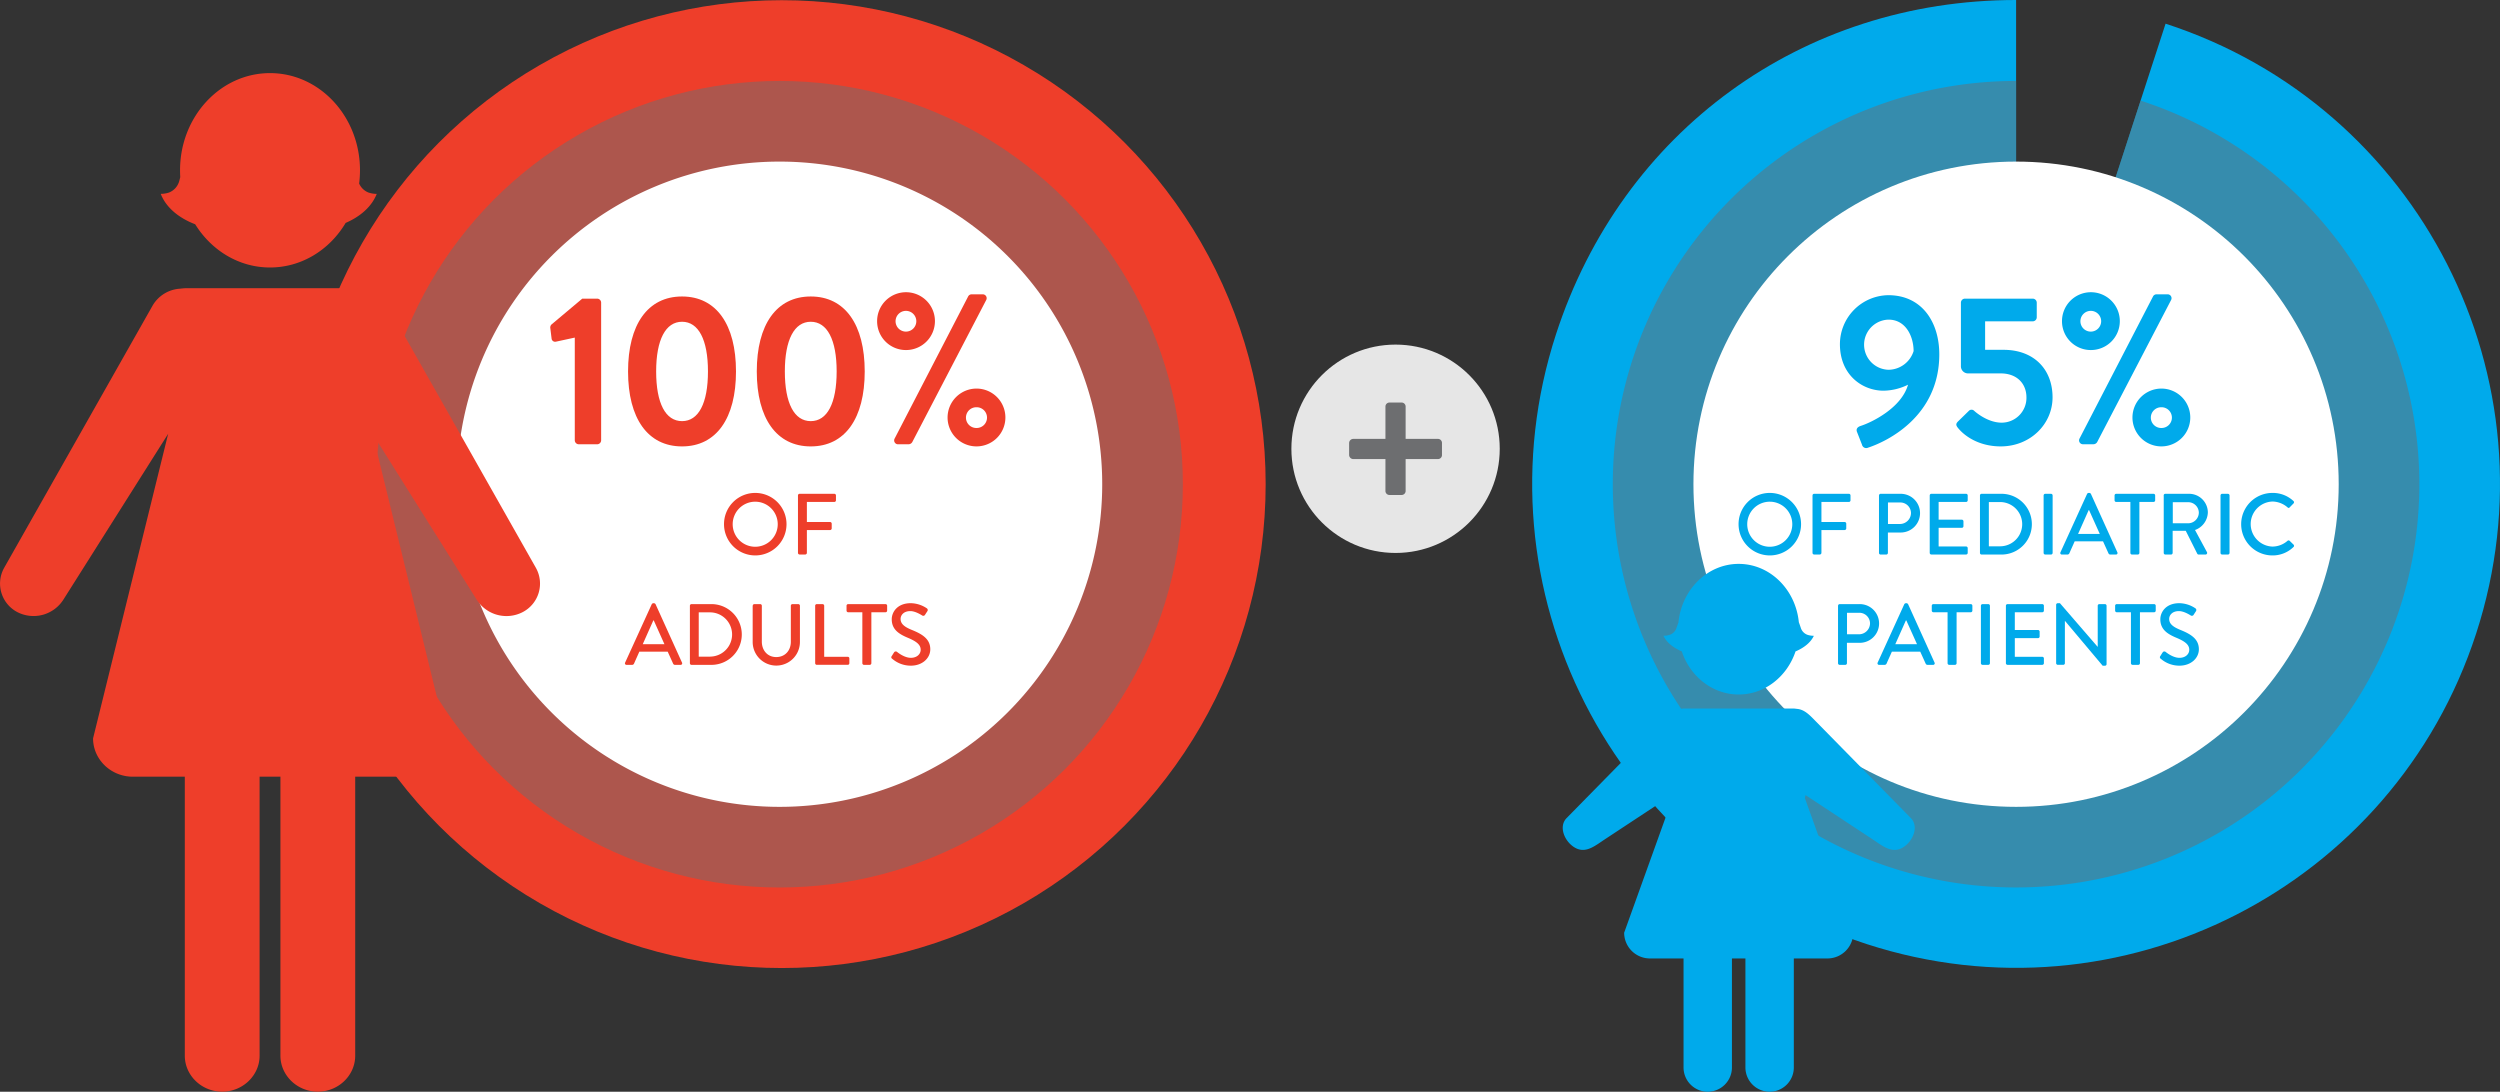 <svg xmlns="http://www.w3.org/2000/svg" width="1055" height="460.714" viewBox="0 0 1055 460.714">
  <rect x="0" y="0" width="1055" height="460.714" fill="#333333" stroke="none"/>
  <g id="CHARTS" transform="translate(-13.001 -7.55)">
    <circle id="Ellipse_76" data-name="Ellipse 76" cx="204.21" cy="204.21" r="204.21" transform="translate(138.688 7.638)" fill="#ee3e2a"/>
    <g id="Group_507" data-name="Group 507" transform="translate(659.577 7.55)">
      <g id="Group_506" data-name="Group 506">
        <g id="Group_505" data-name="Group 505">
          <path id="Path_1102" data-name="Path 1102" d="M657.248,211.731,720.342,17.542c107.233,34.853,165.919,150.035,131.081,257.3S701.4,440.787,594.169,405.934,428.25,255.9,463.089,148.637C490.962,62.842,567.06,7.55,657.263,7.55V211.731Z" transform="translate(-453.044 -7.55)" fill="#00aaeb"/>
        </g>
      </g>
    </g>
    <g id="Group_508" data-name="Group 508" transform="translate(693.602 41.712)">
      <path id="Path_1103" data-name="Path 1103" d="M476.2,200.98A170.18,170.18,0,1,0,698.924,39.1L646.38,200.818V30.8A170.172,170.172,0,0,0,476.2,200.98Z" transform="translate(-476.2 -30.8)" fill="#6d6e71" opacity="0.5"/>
    </g>
    <circle id="Ellipse_77" data-name="Ellipse 77" cx="136.15" cy="136.15" r="136.15" transform="translate(727.632 75.742)" fill="#fff"/>
    <g id="Group_509" data-name="Group 509" transform="translate(171.807 41.712)">
      <circle id="Ellipse_78" data-name="Ellipse 78" cx="170.18" cy="170.18" r="170.18" fill="#6d6e71" opacity="0.5"/>
    </g>
    <path id="Path_2455" data-name="Path 2455" d="M136.15,0A136.15,136.15,0,1,1,0,136.15,136.15,136.15,0,0,1,136.15,0Z" transform="translate(205.837 75.742)" fill="#fff"/>
    <circle id="Ellipse_80" data-name="Ellipse 80" cx="43.963" cy="43.963" r="43.963" transform="translate(557.966 152.971)" fill="#e6e6e6"/>
    <g id="Group_510" data-name="Group 510" transform="translate(672.477 245.511)">
      <path id="Path_1104" data-name="Path 1104" d="M536.079,169.5c13.165,0,24.009,10.77,25.376,24.612.294.808.588,1.631.867,2.483a4.552,4.552,0,0,0,3,2.909,8.712,8.712,0,0,0,2.468.338c-1.337,2.88-4.188,5.084-7.729,6.6-3.556,10.594-12.96,18.176-23.995,18.176s-20.453-7.582-24.009-18.191c-3.526-1.513-6.392-3.717-7.729-6.6a8.713,8.713,0,0,0,2.469-.338,4.523,4.523,0,0,0,3-2.909c.265-.779.544-1.543.852-2.322,1.337-13.885,12.21-24.759,25.434-24.759Zm2.836,166.507v46.035a10.247,10.247,0,0,0,10.212,10.212h0a10.228,10.228,0,0,0,10.212-10.212V336.007h14.223a10.9,10.9,0,0,0,10.859-10.858L564,268.343l.264-1.278,28.2,18.587c4.246,2.806,8.1,6.142,12.578,3.7h0c4.467-2.439,7.273-8.934,3.688-12.578L568.17,235.488c-2.292-2.336-4.467-4.584-7.523-4.8a12.757,12.757,0,0,0-1.851-.162H513.378a10.982,10.982,0,0,0-1.851.162c-3.056.22-5.231,2.469-7.523,4.8L463.45,276.777c-3.57,3.644-.779,10.139,3.7,12.578h0c4.482,2.439,8.317-.9,12.563-3.7L507.9,267.065l.264,1.278-20.424,56.805A10.889,10.889,0,0,0,498.6,336.007H512.8v46.035a10.237,10.237,0,0,0,10.212,10.212h0a10.247,10.247,0,0,0,10.212-10.212V336.007Z" transform="translate(-461.823 -169.5)" fill="#00aaeb" fill-rule="evenodd"/>
    </g>
    <path id="Path_1105" data-name="Path 1105" d="M91.889,119.312h70.147a18.346,18.346,0,0,1,2.851.235,14.383,14.383,0,0,1,11.637,7.141l62.653,110.686a13.56,13.56,0,0,1-5.716,18.69h0a14.878,14.878,0,0,1-19.425-5.51l-43.8-69.809,31.4,128.553c0,8.875-7.552,16.163-16.78,16.163H162.9V443.185c0,8.361-7.1,15.193-15.781,15.193h0c-8.684,0-15.781-6.847-15.781-15.193V325.461h-8.787V443.185c0,8.346-7.1,15.193-15.781,15.193h0c-8.684,0-15.781-6.832-15.781-15.193V325.461H69.055c-9.228,0-16.78-7.273-16.78-16.163L83.969,180.745l-44.1,69.809a14.927,14.927,0,0,1-19.425,5.51h0a13.58,13.58,0,0,1-5.716-18.7L77.386,126.673a14.413,14.413,0,0,1,11.667-7.156,22.387,22.387,0,0,1,2.836-.206Zm76.553-40.392a7.159,7.159,0,0,1-3.879-3.762,46.74,46.74,0,0,0,.353-5.6c0-22.643-17-41.01-37.968-41.01S88.979,46.917,88.979,69.56c0,.955.029,1.91.088,2.851-.132.558-.25,1.058-.382,1.513a7.254,7.254,0,0,1-4.305,5,10.8,10.8,0,0,1-3.556.573c2.351,5.995,7.905,10.3,14.547,12.842,6.818,10.991,18.411,18.235,31.562,18.235,13.4,0,25.185-7.479,31.929-18.808,6.01-2.6,10.947-6.715,13.121-12.254a11.085,11.085,0,0,1-3.541-.588Z" transform="translate(0 9.856)" fill="#ee3e2a" fill-rule="evenodd"/>
    <g id="Group_511" data-name="Group 511" transform="translate(746.675 130.872)">
      <path id="Path_1106" data-name="Path 1106" d="M550.29,147.46c4.246-1.352,17.074-7.406,19.88-17.353a24.113,24.113,0,0,1-10.3,2.527c-9.036,0-18.44-6.686-18.44-19.616A20.694,20.694,0,0,1,561.854,92.33c14.194,0,21.511,11.387,21.511,24.95,0,26.39-22.319,36.866-30.092,39.408a1.823,1.823,0,0,1-2.527-1.264l-2.086-5.334C548.2,149,548.571,148,550.29,147.46Zm22.231-31.532c0-6.142-3.247-13.283-10.579-13.283a10.582,10.582,0,0,0,.088,21.159A11.235,11.235,0,0,0,572.521,115.928Z" transform="translate(-498.657 -91.081)" fill="#00aaeb"/>
      <path id="Path_1107" data-name="Path 1107" d="M575.624,145.1l4.526-4.423a1.56,1.56,0,0,1,2.175-.088c.367.367,5.6,5.069,11.652,5.069a10.466,10.466,0,0,0,10.476-10.667c0-5.6-3.791-10.124-10.932-10.124H579.606a3.011,3.011,0,0,1-2.806-3.159V95.039a1.712,1.712,0,0,1,1.719-1.719h28.564a1.712,1.712,0,0,1,1.719,1.719v6.142a1.712,1.712,0,0,1-1.719,1.719H587.011v12.019h7.773c12.827,0,20.688,8.228,20.688,20.057,0,11.3-9.4,20.7-21.864,20.7-9.668,0-15.546-4.79-17.809-7.508C574.625,146.819,574.537,146.187,575.624,145.1Z" transform="translate(-482.967 -90.616)" fill="#00aaeb"/>
      <path id="Path_1108" data-name="Path 1108" d="M605.21,103.676a12.2,12.2,0,1,1,12.2,12.2A12.147,12.147,0,0,1,605.21,103.676Zm38.409-10.4a1.642,1.642,0,0,1,1.543-.911h4.526A1.637,1.637,0,0,1,651.23,94.8l-31.18,59.92a1.871,1.871,0,0,1-1.543.911h-4.335a1.637,1.637,0,0,1-1.543-2.439Zm-21.879,10.4a4.379,4.379,0,1,0-4.335,4.423A4.391,4.391,0,0,0,621.74,103.676Zm25.405,28.461a12.2,12.2,0,1,1-12.2,12.2A12.235,12.235,0,0,1,647.145,132.137Zm0,16.633a4.379,4.379,0,1,0,0-8.757,4.379,4.379,0,1,0,0,8.757Z" transform="translate(-468.722 -91.48)" fill="#00aaeb"/>
      <path id="Path_1109" data-name="Path 1109" d="M525.471,149.12a13.187,13.187,0,1,1-13.151,13.224A13.163,13.163,0,0,1,525.471,149.12Zm0,22.716a9.513,9.513,0,0,0,9.521-9.492,9.507,9.507,0,1,0-9.521,9.492Z" transform="translate(-512.32 -64.427)" fill="#00aaeb"/>
      <path id="Path_1110" data-name="Path 1110" d="M533.56,150.061a.69.69,0,0,1,.691-.691H548.9a.69.69,0,0,1,.691.691v2.057a.69.69,0,0,1-.691.691H537.321v8.463h9.786a.709.709,0,0,1,.691.691v2.013a.709.709,0,0,1-.691.691h-9.786V174.3a.709.709,0,0,1-.691.691h-2.38a.69.69,0,0,1-.691-.691Z" transform="translate(-502.351 -64.309)" fill="#00aaeb"/>
      <path id="Path_1111" data-name="Path 1111" d="M552.665,150.061a.69.69,0,0,1,.691-.691H561.7a8.17,8.17,0,1,1,.029,16.339h-5.319v8.61a.709.709,0,0,1-.691.691h-2.38a.69.69,0,0,1-.691-.691V150.061Zm8.831,12.049a4.675,4.675,0,0,0,4.658-4.687,4.513,4.513,0,0,0-4.658-4.393h-5.055v9.081H561.5Z" transform="translate(-493.391 -64.309)" fill="#00aaeb"/>
      <path id="Path_1112" data-name="Path 1112" d="M567.22,150.061a.69.69,0,0,1,.691-.691H582.56a.69.69,0,0,1,.691.691v2.057a.69.69,0,0,1-.691.691H570.981v7.479h9.786a.709.709,0,0,1,.691.691v2.057a.69.69,0,0,1-.691.691h-9.786V171.6H582.56a.69.69,0,0,1,.691.691V174.3a.69.69,0,0,1-.691.691H567.911a.69.69,0,0,1-.691-.691Z" transform="translate(-486.553 -64.309)" fill="#00aaeb"/>
      <path id="Path_1113" data-name="Path 1113" d="M581.65,150.061a.684.684,0,0,1,.661-.691h8.419a12.82,12.82,0,1,1,0,25.64h-8.419a.684.684,0,0,1-.661-.691Zm8.581,21.467a9.338,9.338,0,0,0,0-18.675H585.4v18.69h4.834Z" transform="translate(-479.78 -64.309)" fill="#00aaeb"/>
      <path id="Path_1114" data-name="Path 1114" d="M599.93,150.061a.709.709,0,0,1,.691-.691h2.424a.709.709,0,0,1,.691.691V174.32a.709.709,0,0,1-.691.691h-2.424a.709.709,0,0,1-.691-.691Z" transform="translate(-471.2 -64.309)" fill="#00aaeb"/>
      <path id="Path_1115" data-name="Path 1115" d="M604.794,174.172l11.241-24.656a.837.837,0,0,1,.617-.4h.367a.837.837,0,0,1,.617.4L628.8,174.172a.649.649,0,0,1-.617.955h-2.307a.85.85,0,0,1-.838-.544l-2.277-5.025H610.789c-.735,1.69-1.5,3.335-2.233,5.025a.91.91,0,0,1-.838.544h-2.307A.646.646,0,0,1,604.794,174.172Zm16.589-7.758-4.511-10.036H616.7l-4.467,10.036Z" transform="translate(-468.952 -64.427)" fill="#00aaeb"/>
      <path id="Path_1116" data-name="Path 1116" d="M626.966,152.808H621a.69.69,0,0,1-.691-.691v-2.057a.69.69,0,0,1,.691-.691h15.751a.69.69,0,0,1,.691.691v2.057a.69.69,0,0,1-.691.691h-5.966V174.32a.709.709,0,0,1-.691.691h-2.424a.709.709,0,0,1-.691-.691V152.808Z" transform="translate(-461.635 -64.309)" fill="#00aaeb"/>
      <path id="Path_1117" data-name="Path 1117" d="M634.41,150.061a.69.69,0,0,1,.691-.691h9.962a7.915,7.915,0,0,1,7.993,7.846,8.129,8.129,0,0,1-5.422,7.435l5.025,9.3a.692.692,0,0,1-.617,1.058h-2.851a.672.672,0,0,1-.588-.323l-4.878-9.712H638.2v9.345a.709.709,0,0,1-.691.691h-2.38a.69.69,0,0,1-.691-.691V150.061Zm10.374,11.755a4.548,4.548,0,0,0,4.467-4.54,4.493,4.493,0,0,0-4.467-4.364H638.26v8.9Z" transform="translate(-455.017 -64.309)" fill="#00aaeb"/>
      <path id="Path_1118" data-name="Path 1118" d="M650.74,150.061a.709.709,0,0,1,.691-.691h2.424a.709.709,0,0,1,.691.691V174.32a.709.709,0,0,1-.691.691h-2.424a.709.709,0,0,1-.691-.691Z" transform="translate(-447.353 -64.309)" fill="#00aaeb"/>
      <path id="Path_1119" data-name="Path 1119" d="M669.879,149.12a12.694,12.694,0,0,1,8.86,3.409.688.688,0,0,1,.029,1.029l-1.616,1.646c-.25.323-.588.323-.911,0a9.945,9.945,0,0,0-6.333-2.454,9.511,9.511,0,0,0,.029,19.013,9.774,9.774,0,0,0,6.3-2.424.671.671,0,0,1,.882-.029l1.69,1.646a.685.685,0,0,1-.044.984,12.562,12.562,0,0,1-8.9,3.556,13.187,13.187,0,1,1,.015-26.375Z" transform="translate(-444.584 -64.427)" fill="#00aaeb"/>
      <path id="Path_1120" data-name="Path 1120" d="M540.9,181.741a.69.69,0,0,1,.691-.691h8.346a8.17,8.17,0,1,1,.029,16.339h-5.319V206a.709.709,0,0,1-.691.691h-2.38a.69.69,0,0,1-.691-.691V181.741Zm8.831,12.049a4.675,4.675,0,0,0,4.658-4.687,4.513,4.513,0,0,0-4.658-4.393h-5.055v9.081Z" transform="translate(-498.911 -49.44)" fill="#00aaeb"/>
      <path id="Path_1121" data-name="Path 1121" d="M552.294,205.852,563.534,181.2a.837.837,0,0,1,.617-.4h.367a.836.836,0,0,1,.617.4L576.3,205.852a.649.649,0,0,1-.617.955h-2.307a.85.85,0,0,1-.838-.544l-2.277-5.025H558.288c-.735,1.69-1.5,3.335-2.233,5.025a.91.91,0,0,1-.838.544h-2.307A.649.649,0,0,1,552.294,205.852Zm16.6-7.773-4.511-10.036h-.176l-4.467,10.036Z" transform="translate(-493.593 -49.558)" fill="#00aaeb"/>
      <path id="Path_1122" data-name="Path 1122" d="M574.466,184.488H568.5a.69.69,0,0,1-.691-.691v-2.057a.69.69,0,0,1,.691-.691h15.751a.69.69,0,0,1,.691.691V183.8a.69.69,0,0,1-.691.691h-5.966V206a.709.709,0,0,1-.691.691h-2.424a.709.709,0,0,1-.691-.691V184.488Z" transform="translate(-486.276 -49.44)" fill="#00aaeb"/>
      <path id="Path_1123" data-name="Path 1123" d="M581.92,181.741a.709.709,0,0,1,.691-.691h2.424a.709.709,0,0,1,.691.691V206a.709.709,0,0,1-.691.691h-2.424a.709.709,0,0,1-.691-.691Z" transform="translate(-479.653 -49.44)" fill="#00aaeb"/>
      <path id="Path_1124" data-name="Path 1124" d="M589.1,181.741a.69.69,0,0,1,.691-.691H604.44a.69.69,0,0,1,.691.691V183.8a.69.69,0,0,1-.691.691H592.861v7.479h9.786a.709.709,0,0,1,.691.691v2.057a.69.69,0,0,1-.691.691h-9.786v7.876H604.44a.69.69,0,0,1,.691.691v2.013a.69.69,0,0,1-.691.691H589.791a.69.69,0,0,1-.691-.691Z" transform="translate(-476.283 -49.44)" fill="#00aaeb"/>
      <path id="Path_1125" data-name="Path 1125" d="M603.53,181.451a.684.684,0,0,1,.691-.661h.911l15.9,18.4h.044V181.863a.69.69,0,0,1,.691-.691h2.351a.709.709,0,0,1,.691.691v24.656a.684.684,0,0,1-.691.661h-.955l-15.9-18.911h-.044v17.838a.69.69,0,0,1-.691.691h-2.307a.709.709,0,0,1-.691-.691Z" transform="translate(-469.511 -49.562)" fill="#00aaeb"/>
      <path id="Path_1126" data-name="Path 1126" d="M627.126,184.488h-5.966a.69.69,0,0,1-.691-.691v-2.057a.69.69,0,0,1,.691-.691h15.751a.69.69,0,0,1,.691.691V183.8a.69.69,0,0,1-.691.691h-5.966V206a.709.709,0,0,1-.691.691h-2.424a.709.709,0,0,1-.691-.691V184.488Z" transform="translate(-461.56 -49.44)" fill="#00aaeb"/>
      <path id="Path_1127" data-name="Path 1127" d="M633.507,203.109c.323-.47.617-1.029.955-1.5a.84.84,0,0,1,1.249-.294c.22.176,3.042,2.527,5.863,2.527,2.527,0,4.144-1.543,4.144-3.409,0-2.2-1.91-3.585-5.539-5.1-3.732-1.572-6.671-3.512-6.671-7.773,0-2.851,2.2-6.774,8.023-6.774a12.479,12.479,0,0,1,6.774,2.16.869.869,0,0,1,.22,1.249c-.294.441-.617.955-.911,1.4a.871.871,0,0,1-1.278.367c-.25-.147-2.821-1.837-4.952-1.837-3.071,0-4.144,1.94-4.144,3.291,0,2.086,1.616,3.365,4.658,4.614,4.246,1.719,7.876,3.732,7.876,8.2,0,3.806-3.409,6.921-8.17,6.921a11.9,11.9,0,0,1-7.876-2.895A.742.742,0,0,1,633.507,203.109Z" transform="translate(-455.525 -49.562)" fill="#00aaeb"/>
    </g>
    <g id="Group_512" data-name="Group 512" transform="translate(245.222 130.872)">
      <path id="Path_1128" data-name="Path 1128" d="M181.367,109.762l-7.949,1.719a1.5,1.5,0,0,1-1.807-1.175l-.544-4.423a1.877,1.877,0,0,1,.456-1.631L184.541,93.32h6.333a1.7,1.7,0,0,1,1.631,1.719v58.025a1.7,1.7,0,0,1-1.631,1.719H183.1a1.712,1.712,0,0,1-1.719-1.719v-43.3Z" transform="translate(-171.045 -90.616)" fill="#ee3e2a"/>
      <path id="Path_1129" data-name="Path 1129" d="M193.38,124.335c0-19.792,8.316-31.635,22.775-31.635s22.775,11.843,22.775,31.635-8.317,31.635-22.775,31.635S193.38,144.127,193.38,124.335Zm33.722,0c0-13.371-3.982-20.968-10.932-20.968s-10.932,7.6-10.932,20.968c0,13.474,3.982,20.968,10.932,20.968S227.1,137.794,227.1,124.335Z" transform="translate(-160.562 -90.907)" fill="#ee3e2a"/>
      <path id="Path_1130" data-name="Path 1130" d="M230.35,124.335c0-19.792,8.317-31.635,22.775-31.635S275.9,104.543,275.9,124.335s-8.317,31.635-22.775,31.635S230.35,144.127,230.35,124.335Zm33.707,0c0-13.371-3.982-20.968-10.932-20.968s-10.932,7.6-10.932,20.968c0,13.474,3.982,20.968,10.932,20.968S264.057,137.794,264.057,124.335Z" transform="translate(-143.21 -90.907)" fill="#ee3e2a"/>
      <path id="Path_1131" data-name="Path 1131" d="M264.91,103.676a12.2,12.2,0,1,1,12.2,12.2A12.147,12.147,0,0,1,264.91,103.676Zm38.409-10.4a1.642,1.642,0,0,1,1.543-.911h4.526A1.637,1.637,0,0,1,310.93,94.8l-31.194,59.935a1.872,1.872,0,0,1-1.543.911h-4.335a1.637,1.637,0,0,1-1.543-2.439Zm-21.864,10.4a4.379,4.379,0,1,0-4.335,4.423A4.391,4.391,0,0,0,281.455,103.676Zm25.39,28.461a12.2,12.2,0,1,1-12.2,12.2A12.235,12.235,0,0,1,306.845,132.137Zm0,16.633a4.379,4.379,0,1,0,0-8.757,4.379,4.379,0,1,0,0,8.757Z" transform="translate(-126.989 -91.48)" fill="#ee3e2a"/>
      <path id="Path_1132" data-name="Path 1132" d="M234.091,149.12a13.187,13.187,0,1,1-13.151,13.224A13.163,13.163,0,0,1,234.091,149.12Zm0,22.716a9.513,9.513,0,0,0,9.521-9.492,9.507,9.507,0,1,0-9.521,9.492Z" transform="translate(-147.627 -64.427)" fill="#ee3e2a"/>
      <path id="Path_1133" data-name="Path 1133" d="M242.18,150.061a.69.69,0,0,1,.691-.691H257.52a.69.69,0,0,1,.691.691v2.057a.69.69,0,0,1-.691.691H245.942v8.463h9.786a.709.709,0,0,1,.691.691v2.013a.709.709,0,0,1-.691.691h-9.786V174.3a.709.709,0,0,1-.691.691h-2.38a.69.69,0,0,1-.691-.691Z" transform="translate(-137.658 -64.309)" fill="#ee3e2a"/>
      <path id="Path_1134" data-name="Path 1134" d="M192.564,205.852,203.8,181.2a.837.837,0,0,1,.617-.4h.367a.837.837,0,0,1,.617.4l11.167,24.656a.649.649,0,0,1-.617.955h-2.307a.85.85,0,0,1-.838-.544l-2.277-5.025H198.558c-.735,1.69-1.5,3.335-2.233,5.025a.91.91,0,0,1-.838.544h-2.307A.649.649,0,0,1,192.564,205.852Zm16.589-7.773-4.511-10.036h-.176L200,198.08Z" transform="translate(-160.98 -49.558)" fill="#ee3e2a"/>
      <path id="Path_1135" data-name="Path 1135" d="M211.14,181.741a.684.684,0,0,1,.661-.691h8.419a12.82,12.82,0,1,1,0,25.64H211.8a.684.684,0,0,1-.661-.691Zm8.566,21.467a9.338,9.338,0,0,0,0-18.675h-4.834v18.69h4.834Z" transform="translate(-152.226 -49.44)" fill="#ee3e2a"/>
      <path id="Path_1136" data-name="Path 1136" d="M229.2,181.741a.709.709,0,0,1,.691-.691h2.454a.69.69,0,0,1,.691.691v15.134c0,3.659,2.351,6.524,6.083,6.524,3.776,0,6.157-2.821,6.157-6.45V181.741a.69.69,0,0,1,.691-.691h2.454a.709.709,0,0,1,.691.691v15.384a9.97,9.97,0,0,1-19.939,0V181.741Z" transform="translate(-143.764 -49.44)" fill="#ee3e2a"/>
      <path id="Path_1137" data-name="Path 1137" d="M247.12,181.741a.69.69,0,0,1,.691-.691h2.424a.709.709,0,0,1,.691.691v21.541h9.933a.69.69,0,0,1,.691.691v2.013a.69.69,0,0,1-.691.691H247.811a.69.69,0,0,1-.691-.691Z" transform="translate(-135.339 -49.44)" fill="#ee3e2a"/>
      <path id="Path_1138" data-name="Path 1138" d="M262.786,184.488h-5.966a.69.69,0,0,1-.691-.691v-2.057a.69.69,0,0,1,.691-.691h15.751a.69.69,0,0,1,.691.691V183.8a.69.69,0,0,1-.691.691h-5.966V206a.709.709,0,0,1-.691.691h-2.424A.709.709,0,0,1,262.8,206V184.488Z" transform="translate(-131.11 -49.44)" fill="#ee3e2a"/>
      <path id="Path_1139" data-name="Path 1139" d="M269.168,203.109c.323-.47.617-1.029.955-1.5a.84.84,0,0,1,1.249-.294c.22.176,3.042,2.527,5.863,2.527,2.527,0,4.144-1.543,4.144-3.409,0-2.2-1.91-3.585-5.539-5.1-3.732-1.572-6.671-3.512-6.671-7.773,0-2.851,2.2-6.774,8.023-6.774a12.478,12.478,0,0,1,6.774,2.16.869.869,0,0,1,.22,1.249c-.294.441-.617.955-.911,1.4a.87.87,0,0,1-1.278.367c-.25-.147-2.821-1.837-4.952-1.837-3.071,0-4.144,1.94-4.144,3.291,0,2.086,1.616,3.365,4.658,4.614,4.246,1.719,7.876,3.732,7.876,8.2,0,3.806-3.409,6.921-8.17,6.921a11.9,11.9,0,0,1-7.876-2.895A.734.734,0,0,1,269.168,203.109Z" transform="translate(-125.076 -49.562)" fill="#ee3e2a"/>
    </g>
    <g id="Group_513" data-name="Group 513" transform="translate(582.328 177.421)">
      <path id="Path_1140" data-name="Path 1140" d="M415.8,147.022H402.189a1.781,1.781,0,0,1-1.719-1.719v-5.084a1.781,1.781,0,0,1,1.719-1.719H415.8V124.791a1.7,1.7,0,0,1,1.719-1.631H422.6a1.7,1.7,0,0,1,1.719,1.631V138.5h13.709a1.7,1.7,0,0,1,1.631,1.719V145.3a1.7,1.7,0,0,1-1.631,1.719H424.318V160.54a1.7,1.7,0,0,1-1.719,1.631h-5.084a1.7,1.7,0,0,1-1.719-1.631Z" transform="translate(-400.47 -123.16)" fill="#6d6e70"/>
    </g>
  </g>
</svg>

